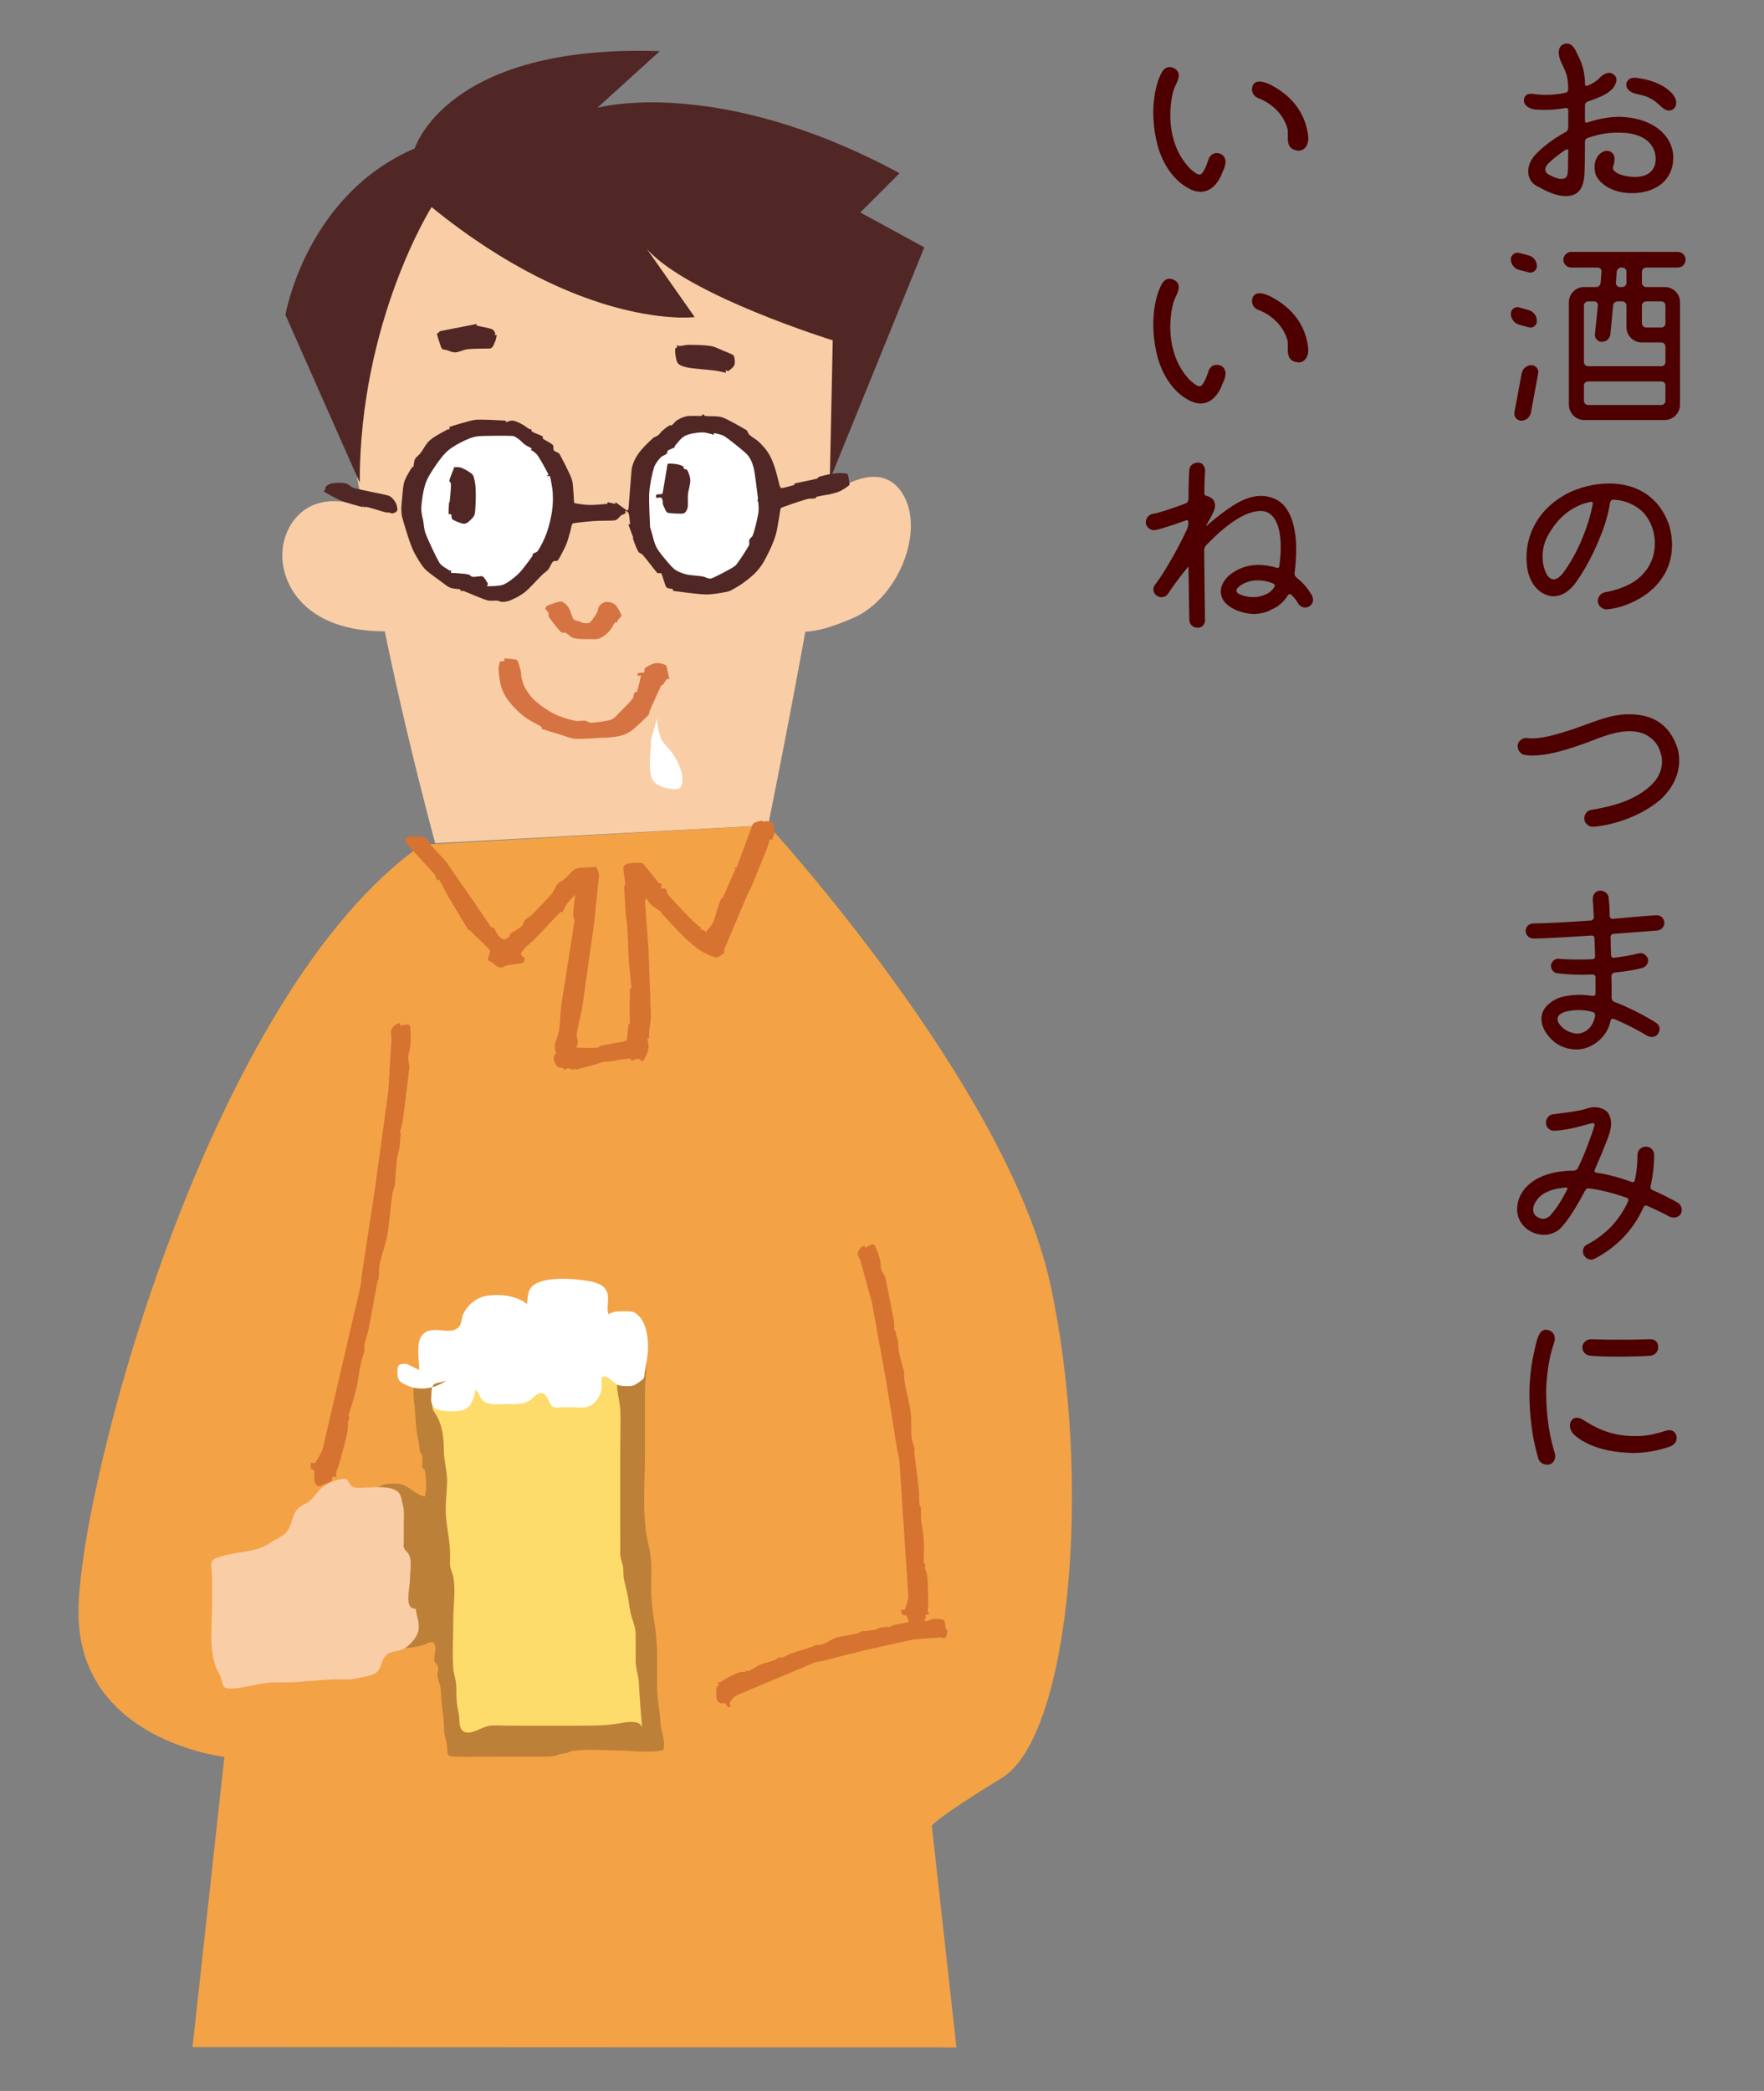 <?xml version="1.0" encoding="utf-8"?>
<!-- Generator: Adobe Illustrator 14.0.0, SVG Export Plug-In . SVG Version: 6.00 Build 43363)  -->
<!DOCTYPE svg PUBLIC "-//W3C//DTD SVG 1.1//EN" "http://www.w3.org/Graphics/SVG/1.1/DTD/svg11.dtd">
<svg version="1.1" id="レイヤー_1" xmlns="http://www.w3.org/2000/svg" xmlns:xlink="http://www.w3.org/1999/xlink" x="0px"
	 y="0px" width="135px" height="160px" viewBox="0 0 135 160" enable-background="new 0 0 135 160" xml:space="preserve">
<rect x="0" y="0" width="135" height="160" fill="#808080" stroke="none"/>
<g>
	<g>
		<g>
			<path fill="#4E0000" d="M121.298,6.27c0,0.032,0,0.113,0,0.178c0,0.097,0.065,0.162,0.162,0.113
				c0.243-0.081,0.551-0.227,0.843-0.486c0.324-0.357,0.729-0.616,1.069-0.454c0.567,0.292,0.292,0.843,0.049,1.151
				c-0.373,0.389-0.794,0.616-1.928,1.004c-0.13,0.049-0.195,0.178-0.195,0.292c0,0.373,0,0.794,0,1.183
				c0,0.097,0.065,0.162,0.162,0.13c0.795-0.275,1.719-0.454,2.561-0.438c2.723,0.097,4.067,1.637,4.035,3.16
				c-0.016,1.523-1.118,2.577-2.934,2.674c-1.799,0.081-2.852-0.843-3.029-1.507c-0.292-1.183,0.518-1.88,1.086-1.702
				c0.453,0.194,0.438,0.648,0.307,1.069c-0.048,0.13-0.08,0.292,0.017,0.389c0.146,0.194,0.519,0.421,1.312,0.502
				c1.41,0.113,1.864-0.583,1.896-1.296c0.033-0.956-0.631-1.912-2.268-2.058c-1.15-0.097-2.123,0.081-2.949,0.389
				c-0.146,0.049-0.195,0.162-0.195,0.292c0,1.118-0.016,2.155-0.049,2.593c-0.113,1.28-0.713,1.556-1.458,1.556
				c-0.81-0.016-1.539-0.421-2.253-0.811c-0.729-0.438-0.777-1.475-0.129-2.252c0.486-0.567,1.377-1.28,2.398-1.831
				c0.129-0.065,0.211-0.21,0.211-0.324c0-0.47,0-0.939,0-1.377c0-0.097-0.098-0.178-0.211-0.146
				c-1.054,0.194-1.945,0.146-2.366,0.113c-0.567-0.081-0.972-0.47-0.762-0.94c0.179-0.373,0.648-0.243,0.973-0.21
				c0.308,0.032,1.134,0.097,2.155-0.13c0.129-0.016,0.211-0.129,0.211-0.275c-0.017-1.005-0.179-1.312-0.52-2.009
				c-0.34-0.729-0.227-1.199,0.082-1.394c0.275-0.146,0.696-0.162,0.988,0.421C120.99,4.666,121.249,5.2,121.298,6.27z
				 M120.002,12.817c0-0.13,0-0.665,0.017-1.297c0-0.097-0.098-0.113-0.162-0.081c-0.746,0.486-1.297,0.972-1.459,1.183
				c-0.194,0.259-0.146,0.47-0.032,0.616c0.097,0.098,0.243,0.162,0.405,0.243c0.275,0.13,0.664,0.292,0.973,0.162
				C119.97,13.562,119.985,13.254,120.002,12.817z M128.25,8.085c-0.048,0.162-0.275,0.47-0.713,0.34
				c-0.341-0.13-0.583-0.47-0.892-0.681c-0.566-0.421-1.086-0.47-1.507-0.583c-0.485-0.129-0.794-0.47-0.632-0.891
				c0.162-0.292,0.405-0.373,0.907-0.292c1.265,0.195,2.091,0.648,2.593,1.215C128.331,7.615,128.299,7.907,128.25,8.085z"/>
			<path fill="#4E0000" d="M117.004,19.548c0.356,0.097,0.616,0.438,0.616,0.81c0,0.324-0.309,0.567-0.616,0.486l-0.745-0.194
				c-0.373-0.097-0.633-0.421-0.633-0.811c0-0.324,0.309-0.567,0.633-0.486L117.004,19.548z M116.987,23.729
				c0.373,0.098,0.633,0.438,0.633,0.843c0,0.324-0.309,0.567-0.633,0.47l-0.729-0.195c-0.373-0.113-0.633-0.454-0.633-0.842
				c0-0.324,0.309-0.567,0.633-0.486L116.987,23.729z M116.421,32.188c-0.324,0-0.584-0.308-0.52-0.632l0.552-2.981
				c0.064-0.357,0.372-0.632,0.745-0.632c0.34,0,0.584,0.308,0.519,0.632l-0.551,2.981
				C117.101,31.929,116.794,32.188,116.421,32.188z M128.995,19.873c0,0.34-0.259,0.6-0.6,0.6h-2.414
				c-0.178,0-0.324,0.146-0.324,0.324v0.842c0,0.178,0.146,0.324,0.324,0.324h1.41c0.664,0,1.183,0.519,1.183,1.167v7.827
				c0,0.648-0.519,1.183-1.183,1.183h-6.158c-0.648,0-1.166-0.535-1.166-1.183v-7.827c0-0.648,0.518-1.167,1.166-1.167h0.924
				c0.178,0,0.324-0.146,0.34-0.324l0.064-0.842c0.018-0.179-0.113-0.324-0.291-0.324h-2.01c-0.34,0-0.615-0.259-0.615-0.6
				c0-0.324,0.275-0.6,0.615-0.6h8.135C128.736,19.273,128.995,19.548,128.995,19.873z M122.286,23.389
				c0.017-0.179-0.113-0.324-0.275-0.324h-0.469c-0.179,0-0.324,0.146-0.324,0.324v4.31c0,0.178,0.146,0.324,0.324,0.324h5.606
				c0.179,0,0.308-0.146,0.308-0.324v-1.167c0-0.178-0.129-0.324-0.308-0.324h-1.491c-0.648,0-1.183-0.519-1.183-1.167v-1.653
				c0-0.179-0.146-0.324-0.308-0.324h-0.373c-0.178,0-0.324,0.146-0.34,0.324l-0.211,2.188c-0.033,0.324-0.309,0.583-0.648,0.583
				c-0.309,0-0.567-0.276-0.535-0.583L122.286,23.389z M121.218,30.665c0,0.178,0.146,0.324,0.324,0.324h5.606
				c0.179,0,0.308-0.146,0.308-0.324v-1.167c0-0.178-0.129-0.308-0.308-0.308h-5.606c-0.179,0-0.324,0.129-0.324,0.308V30.665z
				 M124.167,21.963c0.162,0,0.308-0.146,0.308-0.324v-0.842c0-0.179-0.146-0.324-0.308-0.324h-0.098
				c-0.178,0-0.324,0.146-0.34,0.324l-0.065,0.842c0,0.178,0.13,0.324,0.292,0.324H124.167z M127.456,23.389
				c0-0.179-0.129-0.324-0.308-0.324h-1.167c-0.178,0-0.324,0.146-0.324,0.324v1.345c0,0.178,0.146,0.324,0.324,0.324h1.167
				c0.179,0,0.308-0.146,0.308-0.324V23.389z"/>
			<path fill="#4E0000" d="M120.164,37.652c2.528-1.134,6.239-1.07,7.535,2.415c0.454,1.394,0.341,2.965-0.503,4.165
				c-1.004,1.54-3.046,2.317-4.229,2.398c-0.324,0-0.633-0.243-0.682-0.551c-0.048-0.373,0.228-0.713,0.568-0.762
				c0.502-0.081,1.409-0.324,2.122-0.762c2.366-1.491,1.929-4.488,0.503-5.59c-0.584-0.454-1.232-0.697-2.025-0.729
				c-0.098,0-0.211,0.097-0.228,0.211c-0.081,0.551-0.275,1.361-0.583,2.188c-0.373,0.956-0.973,2.415-1.961,3.824
				c-0.615,0.908-1.361,1.28-2.107,1.134c-0.891-0.227-1.49-0.988-1.685-2.074C116.534,41.201,117.62,38.884,120.164,37.652z
				 M121.897,38.56c0.033-0.097-0.049-0.178-0.146-0.162c-0.762,0.146-2.188,0.632-3.241,2.496
				c-0.632,1.086-0.438,2.074-0.389,2.366c0.211,0.939,0.746,1.539,1.49,0.599C120.505,42.676,121.493,40.667,121.897,38.56z"/>
			<path fill="#4E0000" d="M121.897,63.264c-0.324,0-0.6-0.243-0.648-0.551c-0.048-0.34,0.195-0.697,0.535-0.745
				c1.539-0.243,3.145-0.681,4.311-1.653c0.973-0.778,1.184-1.653,1.07-2.398c-0.179-0.859-0.52-1.28-1.151-1.669
				c-1.312-0.697-3.079,0-4.116,0.405c-1.814,0.681-3.76,1.329-5.201,1.118c-0.357-0.065-0.567-0.389-0.551-0.762
				c0.064-0.34,0.421-0.6,0.762-0.535c1.102,0.162,3.014-0.502,4.521-1.053c0.778-0.275,1.896-0.729,3.03-0.762
				c1.993-0.065,3.354,0.746,3.954,2.706c0.372,1.604-0.389,2.982-1.394,3.873C125.284,62.664,123.048,63.199,121.897,63.264z"/>
			<path fill="#4E0000" d="M123.292,73.095c0,0.113,0.113,0.21,0.227,0.194c0.664-0.081,1.312-0.194,1.896-0.34
				c0.292-0.082,0.583,0.113,0.697,0.404c0.081,0.324-0.114,0.616-0.421,0.713c-0.584,0.162-1.313,0.275-2.14,0.357
				c-0.113,0.016-0.228,0.129-0.228,0.242c0.017,0.616,0.017,1.216,0.017,1.702c0,0.13,0.081,0.259,0.228,0.308
				c0.291,0.113,0.615,0.227,0.924,0.389c1.247,0.551,2.203,1.167,2.219,1.184c0.309,0.162,0.39,0.551,0.195,0.826
				c-0.081,0.194-0.34,0.291-0.551,0.275s-0.373-0.146-0.551-0.243c-0.406-0.243-1.297-0.729-2.318-1.15
				c-0.08-0.032-0.193,0.017-0.227,0.146c-0.259,1.346-1.523,2.204-2.576,2.204c-0.973,0-1.686-0.421-2.188-1.037
				c-0.357-0.438-0.567-0.924-0.52-1.475c0.049-0.421,0.309-0.81,0.697-1.086c0.357-0.275,0.826-0.47,1.475-0.534
				c0.519-0.082,1.118-0.065,1.75,0.032c0.098,0.017,0.211-0.065,0.211-0.179c0-0.373,0-0.794,0-1.264
				c0-0.098-0.129-0.211-0.227-0.194c-1.102,0.048-1.993,0-2.707-0.097c-0.307-0.033-0.518-0.341-0.469-0.648
				c0.048-0.292,0.355-0.52,0.647-0.454c0.567,0.048,1.475,0.081,2.512,0.032c0.114,0,0.211-0.098,0.211-0.227l-0.049-1.395
				c0-0.113-0.113-0.21-0.227-0.193c-0.827,0.049-3.63,0.242-4.473,0.227c-0.324-0.016-0.567-0.275-0.567-0.584
				c0-0.308,0.26-0.566,0.567-0.566c0.745,0,2.593-0.098,4.44-0.227c0.113-0.016,0.211-0.13,0.211-0.259
				c-0.033-0.648-0.065-1.102-0.082-1.345c-0.032-0.324,0.195-0.648,0.503-0.681c0.34-0.032,0.664,0.195,0.713,0.519
				c0.032,0.292,0.081,0.794,0.081,1.426c0,0.113,0.113,0.227,0.243,0.21c1.426-0.129,2.738-0.243,3.321-0.275
				c0.324-0.016,0.584,0.211,0.616,0.535c0.032,0.34-0.21,0.6-0.534,0.633c0,0-1.557,0.129-3.371,0.259
				c-0.113,0-0.211,0.13-0.211,0.227L123.292,73.095z M122.076,77.729c0.017-0.129-0.049-0.259-0.179-0.291
				c-0.291-0.081-0.875-0.211-1.604-0.113c-1.15,0.129-1.216,0.615-0.988,0.988c0.178,0.26,0.485,0.567,0.923,0.681
				c0.405,0.162,0.762,0.113,1.103-0.081C121.817,78.637,121.995,78.119,122.076,77.729z"/>
			<path fill="#4E0000" d="M123.194,86.655c-0.194,0.648-0.826,2.123-1.15,2.869c-0.049,0.098,0.016,0.193,0.129,0.211
				c0.827,0.113,1.783,0.371,2.707,0.713c0.113,0.031,0.194-0.018,0.227-0.113c0.194-0.875,0.211-1.541,0.211-1.994
				c0.016-0.373,0.324-0.615,0.68-0.6c0.438,0.033,0.616,0.389,0.6,0.697c-0.016,0.697-0.08,1.459-0.275,2.316
				c-0.031,0.146,0.017,0.26,0.146,0.309c0.632,0.275,1.279,0.6,1.912,0.955c0.34,0.195,0.389,0.6,0.26,0.859
				c-0.162,0.26-0.503,0.373-0.859,0.227c-0.615-0.34-1.199-0.6-1.734-0.842c-0.113-0.033-0.211,0-0.259,0.098
				c-0.762,1.701-1.993,3.029-3.711,3.938c-0.324,0.193-0.681,0.049-0.858-0.244c-0.162-0.275-0.065-0.713,0.259-0.826
				c1.669-0.891,2.593-2.139,3.128-3.322c0.049-0.113,0-0.227-0.13-0.258c-1.151-0.406-2.123-0.617-2.853-0.713
				c-0.146-0.018-0.259,0.047-0.308,0.162c-0.729,1.359-1.345,2.332-1.896,2.9c-1.135,1.053-3.145,0.307-3.307-1.281
				c-0.113-1.523,1.216-3.111,4.311-3.143c0.13,0,0.275-0.066,0.324-0.18c0.422-0.809,1.07-2.543,1.28-3.273
				c0.032-0.096-0.048-0.193-0.146-0.178c-0.519,0.082-1.523,0.502-2.934,0.584c-0.324,0-0.615-0.211-0.632-0.584
				c-0.017-0.324,0.211-0.664,0.567-0.68c0.794-0.113,1.961-0.227,2.561-0.438c0.745-0.244,1.248,0,1.49,0.193
				C123.194,85.245,123.438,85.765,123.194,86.655z M118.608,93.04c0.404-0.422,0.826-1.037,1.328-2.025
				c0.049-0.064,0-0.162-0.097-0.146c-1.021,0.082-1.75,0.357-2.188,0.908c-0.421,0.535-0.405,1.037-0.065,1.297
				C117.96,93.349,118.3,93.315,118.608,93.04z"/>
			<path fill="#4E0000" d="M118.641,101.833c0.308,0.162,0.438,0.502,0.292,0.939c-0.275,0.746-0.551,2.025-0.6,3.469
				c-0.017,1.246,0.064,3.062,0.664,4.99c0.081,0.324-0.032,0.697-0.405,0.826c-0.47,0.082-0.745-0.146-0.858-0.422
				c-0.616-2.09-0.713-4.082-0.681-5.443c0.032-0.795,0.113-1.557,0.259-2.285C117.604,102.562,117.733,101.427,118.641,101.833z
				 M121.249,108.704c0.6,0.371,1.799,1.15,3.695,1.182c0.875,0.018,1.328-0.049,2.383-0.355c0.389-0.146,0.777-0.178,0.955,0.291
				c0.146,0.422-0.146,0.762-0.502,0.875c-0.859,0.293-1.783,0.486-2.836,0.486c-2.836-0.064-4.067-1.037-4.473-1.393
				c-0.373-0.373-0.404-0.844-0.194-1.104C120.472,108.429,120.796,108.396,121.249,108.704z M121.655,103.729
				c-0.324-0.033-0.6-0.357-0.551-0.697c0.031-0.309,0.323-0.551,0.647-0.551c0.503,0,1.475,0.08,4.489,0
				c0.324-0.018,0.631,0.096,0.664,0.582c0,0.422-0.309,0.633-0.535,0.666c-0.421,0.047-1.507,0.08-2.576,0.08
				C123.259,103.81,122.206,103.794,121.655,103.729z"/>
			<path fill="#4E0000" d="M92.478,12.24c0.033-0.227,0.324-0.632,0.827-0.502c0.259,0.065,0.421,0.259,0.47,0.486
				c0.049,0.21-0.016,0.454-0.098,0.68c-0.064,0.13-0.145,0.324-0.227,0.535c-0.535,1.15-1.377,1.475-2.301,1.069
				c-1.086-0.519-1.896-1.507-2.398-2.868c-0.486-1.394-0.502-2.755-0.486-3.29c0.033-1.086,0.275-2.204,0.681-2.868
				c0.243-0.389,0.583-0.421,0.907-0.259c0.228,0.113,0.373,0.308,0.357,0.6c-0.033,0.405-0.309,0.761-0.422,1.167
				c-0.404,1.556-0.422,4.181,1.312,5.931c0.324,0.292,0.551,0.438,0.713,0.438C92.009,13.341,92.187,13.05,92.478,12.24z
				 M99.333,11.527c-1.037-0.114-0.697-1.037-0.794-1.653c-0.324-1.231-1.361-2.025-2.172-2.333c-0.583-0.21-0.632-0.713-0.47-1.053
				c0.162-0.259,0.551-0.389,1.312-0.016c0.502,0.259,1.264,0.713,1.896,1.491c0.583,0.729,0.939,1.604,1.021,2.561
				C100.144,11.024,99.899,11.559,99.333,11.527z"/>
			<path fill="#4E0000" d="M92.478,28.44c0.033-0.227,0.324-0.632,0.827-0.502c0.259,0.065,0.421,0.259,0.47,0.486
				c0.049,0.21-0.016,0.454-0.098,0.68c-0.064,0.13-0.145,0.324-0.227,0.535c-0.535,1.15-1.377,1.475-2.301,1.069
				c-1.086-0.519-1.896-1.507-2.398-2.868c-0.486-1.394-0.502-2.755-0.486-3.29c0.033-1.086,0.275-2.204,0.681-2.868
				c0.243-0.389,0.583-0.421,0.907-0.259c0.228,0.113,0.373,0.308,0.357,0.6c-0.033,0.405-0.309,0.761-0.422,1.167
				c-0.404,1.556-0.422,4.181,1.312,5.931c0.324,0.292,0.551,0.438,0.713,0.438C92.009,29.542,92.187,29.25,92.478,28.44z
				 M99.333,27.727c-1.037-0.114-0.697-1.037-0.794-1.653c-0.324-1.231-1.361-2.025-2.172-2.333c-0.583-0.21-0.632-0.713-0.47-1.053
				c0.162-0.259,0.551-0.389,1.312-0.016c0.502,0.259,1.264,0.713,1.896,1.491c0.583,0.729,0.939,1.604,1.021,2.561
				C100.144,27.225,99.899,27.759,99.333,27.727z"/>
			<path fill="#4E0000" d="M100.175,45.214c0.162,0.21,0.324,0.438,0.309,0.729c-0.032,0.583-0.875,0.778-1.167,0.178
				c-0.13-0.227-0.34-0.47-0.502-0.616c-0.081-0.065-0.194-0.048-0.259,0.049c-0.276,0.454-0.665,0.842-1.216,1.069
				c-0.405,0.243-0.907,0.356-1.41,0.356c-0.858-0.016-2.025-0.438-2.382-1.183c-0.389-0.811,0.178-1.767,1.328-2.269
				c0.94-0.438,2.01-0.34,2.836-0.081c0.098,0.049,0.179-0.016,0.195-0.113c0.372-2.787-0.26-4.148-1.312-4.229
				c-1.281-0.081-2.901,1.167-4.278,2.609c-0.098,0.114-0.162,0.243-0.162,0.405c0.017,2.042,0.048,4.132,0.064,5.299
				c0.017,0.356-0.21,0.616-0.551,0.616h-0.017c-0.355,0-0.615-0.243-0.632-0.6c-0.017-0.81-0.048-2.317-0.064-4.002
				c0-0.048-0.049-0.065-0.065-0.016c-0.664,0.81-1.199,1.556-1.539,2.074c-0.194,0.227-0.566,0.292-0.843,0.081
				c-0.259-0.178-0.323-0.567-0.113-0.827c0.745-0.956,1.848-2.933,2.446-4.246c0.065-0.162,0.098-0.292,0.098-0.454
				c0-0.032,0-0.065,0-0.113c0-0.098-0.08-0.162-0.162-0.114c-0.858,0.308-1.879,0.648-2.365,0.746
				c-0.324,0.049-0.648-0.178-0.713-0.486c-0.065-0.34,0.162-0.664,0.47-0.745c0.502-0.065,1.75-0.502,2.576-0.811
				c0.114-0.048,0.194-0.162,0.211-0.292c0-1.069,0.032-1.896,0.064-2.285c0.032-0.34,0.341-0.567,0.714-0.551
				c0.291,0.016,0.534,0.34,0.485,0.681c-0.017,0.275-0.048,0.875-0.048,1.669c-0.017,0.114,0.08,0.195,0.21,0.211
				c0.179,0.048,0.324,0.146,0.373,0.194c0.13,0.097,0.292,0.34,0.21,0.762c-0.064,0.292-0.469,0.972-0.664,1.329
				c-0.016,0.016,0,0.016,0.017,0.016c0.599-0.535,1.167-0.956,1.685-1.329c1.135-0.81,1.994-1.021,2.674-0.972
				c0.633,0.032,1.281,0.324,1.67,0.826c0.438,0.567,0.68,1.296,0.793,2.22c0.098,0.843,0.065,1.783-0.064,2.852
				c-0.016,0.146,0.049,0.259,0.146,0.34C99.689,44.565,100.014,44.938,100.175,45.214z M96.805,45.505
				c0.259-0.081,0.535-0.275,0.729-0.6c0.064-0.097,0.016-0.21-0.098-0.259c-1.086-0.421-1.944-0.227-2.495,0.146
				c-0.372,0.275-0.39,0.421-0.194,0.616C95.104,45.635,96.06,45.862,96.805,45.505z"/>
		</g>
	</g>
	<g>
		<g>
			<path fill-rule="evenodd" clip-rule="evenodd" fill="#F9CDA6" d="M27.798,38.791c0,0-2.561-10.844-1.186-15.428
				c1.374-4.584,4.125-11.734,10.451-12.284c6.324-0.55,27.957,3.483,28.049,12.1c0.092,8.616-6.326,39.967-6.326,39.967
				l-25.482,1.375C33.304,64.521,29.167,49.36,27.798,38.791z"/>
			<path fill-rule="evenodd" clip-rule="evenodd" fill="#F9CDA6" d="M28.903,39.312c-3.758-2.016-6.418-0.641-7.148,2.017
				c-0.736,2.658,1.098,7.242,8.249,6.966L28.903,39.312z"/>
			<path fill-rule="evenodd" clip-rule="evenodd" fill="#F9CDA6" d="M62.546,38.579c0,0,4.217-3.85,6.324-1.1
				c2.109,2.751,0,8.251-3.574,9.809s-4.4,0.916-4.4,0.916L62.546,38.579z"/>
			<path fill-rule="evenodd" clip-rule="evenodd" fill="#F3A246" d="M32.312,64.636l26.475-1.49c0,0,18.232,19.84,21.57,35.02
				c3.336,15.181,1.502,34.7-3.67,37.869c-5.172,3.171-5.375,3.671-5.375,3.671l1.886,16.961l-58.464-0.025l2.44-22.208
				c0,0-11.335-1.258-11.168-11.267C6.172,113.157,16.195,75.828,32.312,64.636z"/>
			<path fill-rule="evenodd" clip-rule="evenodd" fill="#D67331" d="M31.582,63.983c0.229,0,0.466-0.023,0.69,0.031
				c0.166,0.038,0.324,0.125,0.45,0.24c0.103,0.093,0.122,0.253,0.21,0.359c0.408,0.49,0.9,0.931,1.291,1.443l1.742,2.521
				l1.621,2.373c0.036,0.05,0.14-0.016,0.18,0.031c0.139,0.16,0.246,0.466,0.422,0.66c0.102,0.114,0.237,0.234,0.389,0.24
				c0.147,0.006,0.278-0.113,0.392-0.21c0.058-0.05,0.032-0.161,0.089-0.209c0.268-0.225,0.615-0.358,0.873-0.601
				c0.123-0.116,0.125-0.323,0.238-0.45c0.143-0.16,0.357-0.24,0.512-0.391c0.484-0.479,1.166-1.186,1.531-1.621
				c0.196-0.234,0.279-0.55,0.48-0.78c0.126-0.147,0.33-0.208,0.48-0.331c0.311-0.257,0.633-0.693,0.899-0.81
				c0.266-0.118,0.8-0.09,1.202-0.121c0.12-0.01,0.289-0.083,0.361,0c0.053,0.063,0.216,0.429,0.209,0.66l-0.33,3.184
				c-0.029,0.261-0.053,0.521-0.092,0.781l-0.84,5.944c-0.117,0.748-0.392,1.764-0.449,2.223c-0.026,0.202,0.09,0.399,0.09,0.601
				c0,0.144-0.147,0.404-0.09,0.421c0.029,0.008,1.156,0.033,1.561,0c0.111-0.008,0.191-0.125,0.301-0.15
				c0.517-0.122,1.354-0.237,1.742-0.331c0.09-0.022,0.215-0.059,0.24-0.149c0.037-0.137,0.112-1.132,0.119-1.172
				c0.008-0.039,0.115,0.04,0.12,0c0.007-0.042-0.028-0.48-0.028-0.721c0-0.68,0.025-2.018,0.028-2.042
				c0.003-0.04,0.118,0.04,0.122,0c0-0.04-0.067-0.479-0.091-0.721c-0.008-0.06,0.004-0.12,0-0.18
				c-0.036-0.381-0.098-0.759-0.122-1.141c-0.051-0.813-0.063-1.83-0.119-2.644c-0.02-0.311-0.082-0.62-0.119-0.931
				c-0.004-0.019,0-0.039,0-0.06c-0.039-0.71-0.119-1.986-0.122-2.132c0-0.049,0.093-0.069,0.092-0.12
				c-0.011-0.218-0.167-1.125-0.153-1.262c0.02-0.154,0.181-0.293,0.334-0.33c0.21-0.052,1.022-0.104,1.139-0.029
				c0.081,0.05,1.16,1.419,1.262,1.53c0.043,0.044,0.154-0.025,0.18,0.031c0.033,0.069-0.045,0.299,0,0.36
				c0.054,0.066,0.227-0.039,0.302,0.029c0.121,0.114,0.103,0.323,0.21,0.451c0.299,0.361,1.027,1.135,1.562,1.681
				c0.267,0.274,0.673,0.643,0.842,0.781c0.022,0.02,0.075-0.026,0.089,0c0.027,0.054-0.043,0.14,0,0.181
				c0.088,0.079,0.226,0.067,0.33,0.12c0.021,0.01,0.023,0.039,0.031,0.061c0.003,0.02-0.013,0.074,0,0.06
				c0.014-0.018,0.424-0.451,0.568-0.721c0.15-0.279,0.2-0.601,0.301-0.9c0.109-0.321,0.282-0.856,0.33-0.961
				c0.02-0.037,0.102,0.007,0.121-0.029c0.039-0.083,0.892-2.022,0.961-2.193c0.015-0.038-0.016-0.082-0.029-0.12
				c-0.006-0.013-0.045-0.024-0.03-0.03c0.04-0.015,0.157,0.026,0.18-0.029l1.2-3.243c0.104-0.199,0.385-0.247,0.601-0.3
				c0.12-0.029,0.252,0.06,0.362,0.06c0.021,0,0.006-0.065,0.028-0.06c0.07,0.014,0.478,0.059,0.571,0.181
				c0.067,0.086,0.125,0.477,0.119,0.721c-0.004,0.158-0.113,0.296-0.148,0.449c-0.006,0.022,0.049,0.053,0.029,0.062
				c-0.055,0.024-0.196-0.037-0.24,0.03c-0.06,0.087-0.105,0.405-0.181,0.6l-1.261,3.094c-0.05,0.115-0.127,0.218-0.181,0.33
				c-0.146,0.316-0.283,0.64-0.421,0.96l-1.441,3.424c-0.027,0.073,0.059,0.184,0,0.239c-0.079,0.075-0.455,0.373-0.629,0.36
				c-0.145-0.01-0.772-0.263-1.112-0.48c-0.478-0.308-0.907-0.688-1.321-1.081c-0.493-0.47-1.645-1.726-1.742-1.832
				c-0.02-0.022,0.024-0.07,0-0.089c-0.104-0.087-0.583-0.372-0.84-0.601c-0.127-0.115-0.258-0.403-0.299-0.421
				c-0.057-0.024-0.125,0.151-0.121,0.241l0.271,3.664l0.181,5.104c0.002,0.363-0.089,0.72-0.121,1.082
				c-0.02,0.198-0.02,0.551-0.031,0.601c-0.008,0.038-0.117-0.04-0.119,0c0,0.039,0.126,0.48,0.091,0.72
				c-0.047,0.315-0.188,0.614-0.332,0.9c-0.031,0.065-0.108,0.13-0.179,0.121c-0.108-0.015-0.164-0.177-0.27-0.18
				c-0.179-0.007-0.426,0.148-0.51,0.148c-0.06,0-0.035-0.143-0.091-0.148c-0.112-0.013-0.503,0.025-0.751,0.059
				c-0.193,0.027-0.379,0.095-0.571,0.121c-0.249,0.033-0.506,0.013-0.751,0.06c-0.228,0.044-0.438,0.148-0.66,0.21
				c-0.499,0.138-1.473,0.386-1.502,0.391c-0.039,0.008,0.033-0.119,0-0.119c-0.047,0-0.086,0.119-0.15,0.119
				c-0.135,0-0.254-0.119-0.39-0.119c-0.108,0-0.224,0.119-0.3,0.119c-0.045,0-0.02-0.102-0.061-0.119
				c-0.133-0.059-0.312,0.003-0.42-0.091c-0.155-0.135-0.253-0.341-0.301-0.541c-0.035-0.147,0.031-0.376,0.059-0.452
				c0.017-0.036,0.122,0.042,0.122,0c0-0.045-0.145-0.396-0.122-0.599c0.049-0.413,0.266-0.791,0.332-1.2
				c0.095-0.589,0.087-1.326,0.18-1.982l0.991-6.306c0.025-0.201-0.097-0.399-0.091-0.601c0.016-0.502,0.162-1.487,0.15-1.501
				c-0.011-0.015-0.486,0.5-0.689,0.781c-0.119,0.163-0.189,0.444-0.271,0.542c-0.039,0.045-0.137-0.043-0.18,0
				c-0.084,0.081-1.317,1.425-1.922,2.042c-0.248,0.252-0.539,0.464-0.781,0.721c-0.117,0.124-0.287,0.317-0.3,0.42
				c-0.013,0.109,0.124,0.214,0.21,0.3c0.021,0.021,0.098-0.029,0.09,0c-0.012,0.057-0.041,0.359-0.18,0.42
				c-0.104,0.046-0.785,0.098-1.17,0.179c-0.138,0.029-0.256,0.127-0.391,0.151c-0.102,0.018-0.211,0.015-0.301-0.03
				c-0.18-0.089-0.318-0.243-0.48-0.359c-0.1-0.073-0.279-0.091-0.301-0.211c-0.022-0.118,0.119-0.377,0.151-0.57
				c0.009-0.061,0.011-0.135-0.03-0.18c-0.179-0.199-0.763-0.741-1.143-1.112c-0.13-0.129-0.247-0.273-0.391-0.389
				c-0.021-0.02-0.072,0.025-0.088,0c-0.041-0.063-1.01-1.656-1.442-2.403c-0.272-0.473-0.739-1.379-0.782-1.44
				c-0.032-0.05-0.141,0.044-0.18,0c-0.088-0.104-0.082-0.304-0.18-0.421l-2.191-2.4c-0.077-0.095-0.088-0.27-0.029-0.362
				c0.062-0.099,0.217-0.089,0.33-0.12C31.44,63.996,31.511,63.983,31.582,63.983z"/>
			<g>
				<path fill-rule="evenodd" clip-rule="evenodd" fill="#502725" d="M24.944,37.229c0.125-0.116,0.283-0.213,0.449-0.24
					c0.348-0.055,0.71-0.072,1.054,0c0.244,0.051,0.419,0.292,0.659,0.36c0.435,0.123,2.4,0.498,2.612,0.571
					c0.235,0.08,0.411,0.3,0.541,0.51c0.108,0.176,0.173,0.5,0.15,0.602c-0.028,0.132-0.198,0.206-0.329,0.24
					c-0.119,0.031-0.24-0.047-0.362-0.061c-0.059-0.006-0.12,0.015-0.181,0c-0.493-0.127-0.975-0.301-1.471-0.42
					c-0.086-0.022-0.188,0.033-0.27,0c-0.039-0.016,0-0.12-0.029-0.12c-0.033,0-0.016,0.129-0.061,0.12
					c-0.034-0.008-1.078-0.273-1.592-0.481c-0.461-0.185-1.291-0.671-1.32-0.689c-0.049-0.033,0.069-0.096,0.089-0.15
					C24.913,37.393,24.885,37.286,24.944,37.229z"/>
				<path fill-rule="evenodd" clip-rule="evenodd" fill="#502725" d="M30.712,38.882c-0.003-0.022-0.003-0.041,0-0.062
					c0.066-0.63,0.109-1.527,0.209-1.891c0.119-0.437,0.582-1.122,0.631-1.201c0.015-0.025,0.08,0.028,0.089,0
					c0.024-0.064,0.028-0.418,0.122-0.6c0.084-0.171,0.27-0.271,0.389-0.421c0.263-0.331,0.432-0.743,0.752-1.021
					c0.384-0.334,1.084-0.675,1.381-0.84c0.033-0.019,0.098,0.033,0.12,0c0.032-0.05-0.058-0.16,0-0.18
					c0.039-0.014,1.491-0.485,1.98-0.541c0.464-0.051,2.135,0.052,2.282,0.061c0.029,0,0.049,0.034,0.061,0.06
					c0.01,0.018-0.02,0.062,0,0.06c0.058-0.007,0.338-0.145,0.512-0.12c0.267,0.037,0.51,0.177,0.75,0.299
					c0.192,0.1,0.352,0.257,0.541,0.361c0.035,0.02,0.09-0.028,0.119,0c0.045,0.045,0.006,0.147,0.061,0.18
					c0.182,0.112,0.697,0.287,0.811,0.36c0.051,0.033-0.018,0.141,0.03,0.18c0.163,0.138,0.604,0.325,0.75,0.479
					c0.098,0.106,0.005,0.306,0.091,0.422c0.099,0.134,0.332,0.128,0.422,0.27c0.119,0.192,0.777,1.463,0.928,1.893
					c0.131,0.361,0.109,0.759,0.15,1.14c0.027,0.24,0.016,0.688,0.062,0.721c0.037,0.027,0.757,0.142,1.142,0.15
					c0.461,0.011,1.325-0.082,1.382-0.09c0.04-0.006-0.012-0.12,0.028-0.12c0.061,0,0.512,0.12,0.571,0.12
					c0.04,0-0.007-0.14,0.03-0.12c0.025,0.015,0.833,0.613,0.871,0.631c0.05,0.026,0.113-0.064,0.119-0.12l0.242-3.033
					c0.068-0.406,0.245-0.8,0.479-1.142c0.315-0.461,0.734-0.846,1.141-1.23c0.117-0.11,0.295-0.141,0.421-0.241
					c0.116-0.091,0.187-0.232,0.3-0.329c0.18-0.155,0.367-0.303,0.57-0.421c0.045-0.025,0.109,0.028,0.15,0
					c0.158-0.108,0.258-0.292,0.42-0.39c0.225-0.136,0.466-0.256,0.721-0.302c0.376-0.066,0.928-0.004,1.142-0.029
					c0.057-0.007,0.063-0.121,0.12-0.121c0.062,0,0.086,0.111,0.15,0.121c0.361,0.058,0.923-0.026,1.352,0.12
					c0.348,0.119,1.548,0.797,1.803,0.961c0.12,0.079,0.133,0.262,0.238,0.359c0.219,0.206,0.505,0.335,0.723,0.542
					c0.266,0.255,0.521,0.529,0.719,0.841c0.207,0.324,0.354,0.687,0.48,1.05c0.174,0.5,0.334,1.279,0.422,1.531
					c0.02,0.061,0.086,0.127,0.148,0.12c0.139-0.015,0.77-0.18,0.932-0.24c0.042-0.015,0.017-0.108,0.062-0.12
					c0.118-0.032,1.312-0.26,1.68-0.36c0.076-0.021,0.104-0.13,0.181-0.151c0.443-0.122,0.895-0.226,1.351-0.271
					c0.27-0.025,0.769,0.021,0.812,0.061c0.041,0.037,0.188,0.768,0.148,0.84c-0.031,0.061-0.549,0.425-0.869,0.541
					c-0.521,0.188-1.333,0.281-1.622,0.36c-0.055,0.016-0.065,0.107-0.118,0.121c-0.207,0.048-0.429,0.002-0.631,0.059
					c-0.553,0.157-1.977,0.647-2.014,0.692c-0.035,0.041-0.227,1.526-0.39,2.071c-0.188,0.621-0.48,1.227-0.781,1.802
					c-0.181,0.344-0.401,0.672-0.659,0.961c-0.276,0.305-0.604,0.561-0.932,0.81c-0.266,0.203-0.551,0.377-0.841,0.541
					c-0.151,0.086-0.31,0.176-0.481,0.211c-0.555,0.107-1.115,0.218-1.68,0.21c-0.596-0.01-2.416-0.263-2.464-0.27
					c-0.04-0.007,0.007-0.101-0.03-0.121c-0.151-0.084-0.403-0.034-0.51-0.18c-0.083-0.115-0.312-0.947-0.361-1.021
					c-0.059-0.095-0.251,0.02-0.329-0.061c-0.119-0.119-0.759-0.983-1.112-1.38c-0.089-0.102-0.26-0.125-0.328-0.241
					c-0.187-0.312-0.359-0.85-0.422-1.021c-0.006-0.022,0.035-0.039,0.03-0.06c-0.052-0.161-0.341-0.896-0.36-0.961
					c-0.007-0.026,0.035-0.047,0.061-0.061c0.018-0.007,0.061,0.021,0.06,0c-0.003-0.036-0.052-0.647-0.12-0.839
					c-0.033-0.094-0.192-0.181-0.239-0.181c-0.044,0,0.039,0.135,0,0.181c-0.076,0.083-0.208,0.087-0.301,0.15
					c-0.17,0.117-0.278,0.347-0.48,0.391c-0.232,0.049-1.103,0.019-1.653,0.059c-0.531,0.039-1.529,0.152-1.59,0.18
					c-0.092,0.042-0.143,0.441-0.21,0.662c-0.103,0.32-0.167,0.653-0.3,0.961c-0.182,0.415-0.52,1.055-0.631,1.2
					c-0.075,0.099-0.271,0.005-0.36,0.09c-0.179,0.172-0.233,0.439-0.391,0.63c-0.118,0.143-0.288,0.233-0.421,0.36
					c-0.458,0.443-0.957,1.035-1.352,1.351c-0.331,0.267-0.719,0.462-1.111,0.631c-0.195,0.085-0.416,0.113-0.629,0.12
					c-0.125,0.003-0.238-0.077-0.359-0.091c-0.26-0.027-0.533,0.042-0.783-0.029c-0.499-0.144-1.463-0.591-1.83-0.72
					c-0.066-0.024-0.148,0.03-0.212,0c-0.035-0.019,0.011-0.108-0.028-0.121c-0.088-0.027-0.516-0.03-0.752-0.12
					c-0.223-0.085-0.408-0.249-0.601-0.391c-0.47-0.349-1.118-0.785-1.382-1.08c-0.268-0.303-0.691-0.984-0.93-1.531
					c-0.227-0.521-0.632-1.854-0.779-2.403C30.709,39.349,30.73,39.111,30.712,38.882z"/>
				<path fill-rule="evenodd" clip-rule="evenodd" fill="#FFFFFF" d="M32.333,39.632c-0.039-0.26-0.109-0.52-0.092-0.781
					c0.041-0.566,0.118-1.135,0.271-1.681c0.1-0.363,0.279-0.704,0.48-1.021c0.329-0.521,0.762-1.152,1.11-1.501
					c0.341-0.342,0.772-0.591,1.2-0.812c0.398-0.203,0.82-0.396,1.263-0.45c0.44-0.054,2.368-0.049,2.642-0.031
					c0.18,0.014,0.334,0.141,0.48,0.242c0.176,0.121,0.308,0.297,0.48,0.42c0.168,0.119,0.504,0.278,0.541,0.3
					c0.013,0.009-0.023,0.017-0.029,0.031c-0.018,0.037-0.042,0.079-0.031,0.119c0.005,0.02,0.045-0.012,0.061,0
					c0.146,0.11,0.314,0.208,0.42,0.36c0.32,0.465,0.82,1.426,0.842,1.471c0.023,0.053-0.151,0.084-0.121,0.121
					c0.029,0.038,0.215-0.046,0.24,0.03c0.02,0.054,0.187,0.835,0.21,1.261c0.028,0.48,0.015,0.966-0.06,1.441
					c-0.088,0.571-0.225,1.137-0.421,1.681c-0.167,0.463-0.462,1.027-0.66,1.322c-0.085,0.126-0.278,0.137-0.391,0.239
					c-0.028,0.027,0.024,0.088,0,0.121c-0.122,0.171-0.706,1.012-1.081,1.381c-0.342,0.337-0.85,0.712-1.17,0.841
					c-0.344,0.138-1.198,0.119-1.232,0.12c-0.02,0-0.006-0.041,0-0.06c0.015-0.043,0.081-0.082,0.061-0.121
					c-0.058-0.113-0.273-0.505-0.42-0.571c-0.123-0.054-0.523,0.066-0.779,0.031c-0.117-0.018-0.188-0.16-0.301-0.182
					c-0.436-0.081-1.281-0.11-1.322-0.12c-0.059-0.013,0.034-0.13,0-0.18c-0.021-0.033-0.088,0.021-0.12,0
					c-0.237-0.157-0.601-0.325-0.782-0.601c-0.157-0.244-0.844-1.669-1.05-2.222c-0.136-0.362-0.134-0.762-0.21-1.14
					C32.358,39.67,32.336,39.653,32.333,39.632z"/>
				<path fill-rule="evenodd" clip-rule="evenodd" fill="#502725" d="M33.685,25.338c0.229-0.049,2.723-0.534,2.762-0.54
					c0.045-0.007,0.018,0.105,0.061,0.12c0.133,0.043,0.877,0.167,1.141,0.271c0.111,0.043,0.184,0.164,0.238,0.271
					c0.03,0.052-0.031,0.129,0,0.18c0.025,0.033,0.122-0.04,0.122,0c0,0.057-0.046,0.351-0.122,0.511
					c-0.089,0.188-0.158,0.456-0.359,0.51c-0.1,0.027-1.164-0.004-1.741,0.061c-0.327,0.036-0.632,0.229-0.96,0.24
					c-0.229,0.009-0.443-0.116-0.661-0.18c-0.122-0.036-0.294-0.011-0.359-0.121c-0.079-0.128-0.349-0.988-0.362-1.08
					c-0.012-0.084,0.121-0.12,0.18-0.181C33.644,25.378,33.657,25.344,33.685,25.338z"/>
				<path fill-rule="evenodd" clip-rule="evenodd" fill="#502725" d="M34.421,38.331c0.043-0.438,0.096-0.963,0.09-1.321
					c-0.002-0.089-0.137-0.151-0.119-0.239c0.036-0.199,0.215-0.602,0.33-0.901c0.014-0.042,0.014-0.116,0.059-0.12
					c0.117-0.011,0.396-0.015,0.572,0.06c0.305,0.132,0.741,0.392,0.839,0.542c0.097,0.143,0.193,0.674,0.21,1.02
					c0.033,0.635-0.018,1.724-0.06,1.923c-0.05,0.245-0.264,0.434-0.45,0.601c-0.111,0.101-0.269,0.198-0.42,0.179
					c-0.238-0.029-0.719-0.239-0.842-0.33c-0.107-0.082-0.039-0.28-0.119-0.391c-0.035-0.049-0.17,0.031-0.182-0.029
					c-0.008-0.05,0.008-0.541,0.031-0.811C34.366,38.449,34.415,38.395,34.421,38.331z"/>
				<path fill-rule="evenodd" clip-rule="evenodd" fill="#D57442" d="M38.248,50.712c0.004-0.029-0.028-0.078,0-0.091
					c0.07-0.029,0.296-0.017,0.358-0.06c0.053-0.034-0.059-0.176,0-0.18c0.033-0.002,0.895,0.065,0.963,0.12
					c0.076,0.062,0.223,0.594,0.3,0.901c0.034,0.136-0.005,0.284,0.03,0.42c0.076,0.288,0.148,0.584,0.301,0.841
					c0.205,0.35,0.445,0.69,0.75,0.96c0.392,0.35,0.972,0.757,1.441,0.99c0.509,0.256,1.065,0.417,1.621,0.541
					c0.253,0.058,0.521-0.031,0.781,0c0.156,0.02,0.293,0.158,0.45,0.15c0.401-0.018,1.228-0.124,1.531-0.24
					c0.285-0.108,0.474-0.388,0.69-0.6c0.334-0.328,0.711-0.689,0.961-1.022c0.088-0.116,0.045-0.295,0.119-0.42
					c0.045-0.068,0.182-0.045,0.212-0.12c0.066-0.173,0.298-1.167,0.299-1.201c0.004-0.066-0.181,0.043-0.239,0
					c-0.048-0.036-0.053-0.151,0-0.18c0.064-0.037,0.28-0.042,0.42-0.06c0.021-0.003,0.053,0.019,0.06,0
					c0.036-0.082-0.007-0.284,0.091-0.36c0.133-0.106,0.518-0.327,0.812-0.36c0.264-0.03,0.709,0.097,0.779,0.181
					c0.057,0.065,0.236,0.986,0.24,1.02c0.004,0.062-0.137-0.012-0.179,0.03c-0.136,0.129-0.206,0.313-0.333,0.451
					c-0.02,0.021-0.076-0.027-0.09,0c-0.02,0.042-0.669,1.441-0.9,1.98c-0.037,0.085,0.004,0.203-0.061,0.272
					c-0.182,0.2-0.887,0.905-1.318,1.23c-0.248,0.186-0.545,0.305-0.842,0.391c-0.33,0.095-0.678,0.106-1.021,0.149
					c-0.061,0.008-0.122-0.002-0.182,0c-0.601,0.027-1.2,0.075-1.802,0.091c-0.221,0.004-0.443,0.01-0.66-0.031
					c-0.268-0.05-0.521-0.16-0.781-0.239c-0.52-0.161-1.453-0.437-1.56-0.481c-0.061-0.023-0.009-0.144-0.062-0.179
					c-0.168-0.119-0.918-0.466-1.32-0.782c-0.426-0.332-0.807-0.72-1.142-1.141c-0.243-0.305-0.445-0.651-0.571-1.021
					c-0.149-0.444-0.195-0.917-0.24-1.382c-0.016-0.161,0.034-0.321,0.061-0.48C38.222,50.771,38.243,50.743,38.248,50.712z"/>
				<path fill-rule="evenodd" clip-rule="evenodd" fill="#D57442" d="M41.851,46.357c0.229-0.091,0.573-0.225,0.871-0.3
					c0.107-0.027,0.234-0.053,0.33,0c0.182,0.098,0.34,0.248,0.452,0.421c0.174,0.275,0.276,0.763,0.388,0.9
					c0.11,0.134,0.32,0.121,0.481,0.18c0.109,0.041,0.214,0.112,0.331,0.12c0.149,0.012,0.332,0.037,0.45-0.06
					c0.15-0.123,0.386-0.483,0.54-0.75c0.09-0.157,0.063-0.373,0.182-0.511c0.127-0.149,0.312-0.285,0.509-0.3
					c0.216-0.016,0.51,0.052,0.691,0.21c0.188,0.165,0.468,0.734,0.48,0.811c0.017,0.123-0.216,0.27-0.3,0.42
					c-0.02,0.036,0.031,0.098,0,0.12c-0.051,0.034-0.141-0.043-0.181,0c-0.091,0.097-0.28,0.514-0.481,0.72
					c-0.205,0.211-0.447,0.399-0.719,0.511c-0.205,0.085-0.441,0.062-0.662,0.06c-0.441-0.007-0.893,0.017-1.322-0.09
					c-0.229-0.059-0.384-0.289-0.6-0.391c-0.11-0.051-0.273,0.024-0.359-0.06c-0.166-0.156-0.734-0.871-0.932-1.17
					c-0.055-0.085,0.012-0.208-0.029-0.302c-0.054-0.125-0.2-0.199-0.24-0.33c-0.019-0.055,0.061-0.099,0.089-0.149
					C41.831,46.399,41.83,46.366,41.851,46.357z"/>
				<path fill-rule="evenodd" clip-rule="evenodd" fill="#FFFFFF" d="M49.749,40.292c-0.025-0.581-0.1-2.002-0.061-2.583
					c0.043-0.645,0.241-1.554,0.359-1.922c0.096-0.297,0.301-0.552,0.512-0.78c0.127-0.141,0.342-0.172,0.481-0.301
					c0.052-0.05,0.001-0.164,0.058-0.21c0.16-0.126,0.437-0.201,0.541-0.271c0.025-0.016-0.02-0.066,0-0.09
					c0.156-0.17,0.456-0.615,0.781-0.781c0.318-0.16,0.852-0.251,1.291-0.269c0.306-0.014,0.863,0.177,0.901,0.179
					c0.04,0.004-0.012-0.124,0.03-0.12c0.039,0.006,0.574,0.088,0.811,0.241c0.301,0.192,1.469,1.12,1.711,1.38
					c0.259,0.281,0.418,0.653,0.511,1.022c0.11,0.44,0.276,1.892,0.331,2.343c0.008,0.069-0.038,0.14-0.03,0.209
					c0.004,0.036,0.058,0.054,0.059,0.089c0.019,0.28,0.048,0.564,0,0.842c-0.095,0.57-0.269,1.237-0.419,1.681
					c-0.049,0.142-0.216,0.22-0.271,0.361c-0.051,0.131,0.039,0.297-0.029,0.42c-0.146,0.269-0.822,1.359-1.051,1.561
					c-0.227,0.2-1.615,0.902-1.803,0.962c-0.232,0.076-0.479-0.111-0.72-0.151c-0.439-0.07-0.894-0.059-1.321-0.18
					c-0.324-0.092-0.654-0.224-0.901-0.45c-0.282-0.261-1.037-1.168-1.23-1.501c-0.241-0.415-0.325-0.96-0.479-1.442
					C49.784,40.454,49.752,40.375,49.749,40.292z"/>
				<path fill-rule="evenodd" clip-rule="evenodd" fill="#502725" d="M51.819,26.509c0.005-0.028-0.029-0.084,0-0.09
					c0.057-0.009,0.117,0.062,0.182,0.06c0.222-0.007,0.438-0.09,0.66-0.09c0.582,0,1.226,0.005,1.742,0.09
					c0.337,0.057,0.645,0.229,0.961,0.361c0.264,0.109,0.718,0.279,0.78,0.36c0.067,0.086,0.131,0.516,0.061,0.721
					c-0.077,0.214-0.415,0.434-0.481,0.48c-0.037,0.025-0.076-0.047-0.119-0.061c-0.02-0.005-0.056-0.019-0.061,0
					c-0.02,0.057,0.059,0.177,0,0.181c-0.041,0.001-0.479-0.117-0.721-0.15c-0.699-0.095-1.583-0.138-2.162-0.242
					c-0.253-0.044-0.541-0.125-0.723-0.269c-0.134-0.11-0.17-0.31-0.207-0.481c-0.053-0.225-0.073-0.533-0.061-0.69
					c0.003-0.051,0.088-0.052,0.119-0.09C51.81,26.576,51.815,26.541,51.819,26.509z"/>
				<path fill-rule="evenodd" clip-rule="evenodd" fill="#502725" d="M50.724,37.671c0.089-0.466,0.35-2.137,0.363-2.161
					c0.025-0.057,0.422-0.032,0.63,0c0.197,0.029,0.397,0.08,0.571,0.179c0.055,0.032,0.012,0.139,0.06,0.181
					c0.063,0.058,0.198,0.016,0.239,0.09c0.085,0.148,0.232,0.488,0.24,0.751c0.012,0.385-0.143,0.758-0.179,1.142
					c-0.032,0.338,0.035,0.759-0.031,1.02c-0.044,0.173-0.155,0.38-0.329,0.421c-0.142,0.033-1.1-0.013-1.201-0.061
					c-0.132-0.06-0.262-0.43-0.363-0.661c-0.021-0.055,0.018-0.123,0-0.18c-0.023-0.105-0.027-0.243-0.119-0.3
					c-0.1-0.063-0.305,0.036-0.359,0c-0.06-0.04-0.064-0.193,0-0.24c0.061-0.044,0.288-0.011,0.42-0.061
					C50.707,37.775,50.718,37.715,50.724,37.671z"/>
			</g>
			<path fill-rule="evenodd" clip-rule="evenodd" fill="#502725" d="M33.028,15.847c0,0-5.5,8.708-5.5,21.083l-5.684-12.833
				c0,0,1.559-9.166,9.9-12.742c0,0,2.402-7.997,18.75-7.441L45.714,8.25c0,0,9.117-2.557,23.132,5.005l-3.004,3.003l4.894,2.669
				l-7.229,17.793l0.223-10.676c0,0-11.121-3.448-14.234-7.007l3.67,5.228C53.165,24.266,44.7,25.333,33.028,15.847z"/>
		</g>
		<path fill-rule="evenodd" clip-rule="evenodd" fill="#D67331" d="M30.237,90.595c-0.056,0.264-0.17,0.519-0.21,0.785
			c-0.122,0.788-0.241,2.318-0.386,3.107c-0.143,0.785-0.441,1.531-0.597,2.314c-0.067,0.334-0.02,0.677-0.065,1.016
			c-0.015,0.116-0.088,0.215-0.111,0.326c-0.159,0.805-0.472,2.622-0.668,3.588c-0.083,0.391-0.227,0.763-0.3,1.156
			c-0.032,0.168,0.015,0.344-0.019,0.508c-0.055,0.285-0.186,0.544-0.247,0.825c-0.153,0.72-0.225,1.451-0.392,2.169
			c-0.152,0.644-0.495,1.601-0.566,1.891c-0.018,0.079,0.068,0.138,0.06,0.219c-0.007,0.104-0.088,0.187-0.104,0.288
			c-0.02,0.143,0.009,0.282-0.004,0.426c-0.023,0.225-0.051,0.45-0.102,0.671c-0.174,0.719-0.371,1.435-0.574,2.145
			c-0.062,0.222-0.166,0.429-0.221,0.655c-0.029,0.11,0.031,0.275-0.021,0.339c-0.057,0.066-0.166-0.092-0.238-0.029
			c-0.078,0.062-0.034,0.273-0.111,0.329c-0.15,0.103-0.781,0.386-0.941,0.394c-0.148,0.006-0.285-0.16-0.343-0.342
			c-0.079-0.236,0.039-0.566-0.028-0.812c-0.032-0.127-0.199-0.088-0.242-0.202c-0.047-0.12-0.046-0.355,0.002-0.427
			c0.055-0.068,0.228,0.101,0.308-0.004c0.085-0.109,0.488-0.723,0.603-1.16l2.852-12.273c0.086-0.385,0.092-0.784,0.152-1.176
			l0.972-6.363l1.021-7.463l0.246-3.979c0.012-0.232-0.091-0.466-0.02-0.686c0.072-0.216,0.254-0.354,0.408-0.463
			c0.096-0.067,0.246-0.073,0.311-0.047c0.035,0.016-0.066,0.165-0.027,0.167c0.047,0.009,0.421-0.128,0.622-0.092
			c0.075,0.017,0.14,0.127,0.147,0.231c0.034,0.398,0.033,0.934-0.001,1.404c-0.022,0.296-0.154,0.582-0.166,0.879
			c-0.012,0.281,0.112,0.538,0.088,0.818l-0.497,4.038c-0.045,0.306-0.219,0.819-0.232,0.907c-0.006,0.045,0.081,0.011,0.085,0.054
			c0.012,0.093-0.036,0.194-0.044,0.29c-0.023,0.257-0.019,0.507-0.055,0.764c-0.049,0.307-0.161,0.602-0.201,0.91
			c-0.072,0.562-0.096,1.131-0.138,1.691C30.236,90.453,30.253,90.524,30.237,90.595z"/>
		<g>
			<path fill-rule="evenodd" clip-rule="evenodd" fill="#D67331" d="M65.987,124.806c-0.131,0.049-0.242,0.153-0.377,0.188
				c-0.396,0.102-1.19,0.187-1.581,0.31c-0.39,0.12-0.728,0.396-1.112,0.532c-0.166,0.057-0.357,0.004-0.529,0.041
				c-0.059,0.013-0.096,0.08-0.152,0.101c-0.396,0.14-1.304,0.405-1.777,0.577c-0.193,0.069-0.361,0.203-0.557,0.266
				c-0.083,0.027-0.186-0.023-0.268,0.007c-0.141,0.047-0.252,0.17-0.391,0.221c-0.351,0.135-0.729,0.188-1.077,0.338
				c-0.312,0.133-0.75,0.443-0.894,0.507c-0.039,0.016-0.088-0.067-0.13-0.062c-0.054,0.007-0.079,0.082-0.13,0.096
				c-0.074,0.018-0.153-0.015-0.229-0.003c-0.114,0.017-0.229,0.039-0.335,0.085c-0.351,0.153-0.691,0.33-1.03,0.51
				c-0.104,0.058-0.193,0.152-0.304,0.203c-0.054,0.023-0.153-0.037-0.175,0.013c-0.025,0.052,0.082,0.16,0.062,0.232
				c-0.016,0.07-0.139,0.024-0.152,0.101c-0.023,0.143-0.045,0.746-0.018,0.9c0.029,0.144,0.145,0.279,0.254,0.339
				c0.143,0.08,0.295-0.026,0.441,0.042c0.072,0.035,0.086,0.194,0.156,0.24c0.073,0.046,0.2,0.05,0.227,0.004
				c0.028-0.05-0.098-0.222-0.059-0.294c0.04-0.082,0.284-0.46,0.496-0.562l5.967-2.511c0.188-0.076,0.399-0.072,0.596-0.122
				l3.198-0.814l3.778-0.837l2.072-0.157c0.123-0.007,0.268,0.097,0.371,0.03c0.1-0.065,0.137-0.236,0.162-0.382
				c0.018-0.094-0.012-0.239-0.039-0.3c-0.016-0.038-0.072,0.06-0.084,0.021c-0.014-0.045-0.018-0.403-0.078-0.599
				c-0.022-0.074-0.096-0.136-0.152-0.146c-0.221-0.043-0.506-0.05-0.752-0.026c-0.152,0.017-0.279,0.134-0.436,0.142
				c-0.146,0.006-0.309-0.117-0.454-0.1l-2.054,0.397c-0.156,0.038-0.393,0.194-0.438,0.206c-0.021,0.005-0.022-0.077-0.045-0.082
				c-0.053-0.012-0.096,0.03-0.147,0.036c-0.131,0.019-0.269,0.008-0.396,0.04c-0.154,0.04-0.289,0.142-0.445,0.175
				c-0.285,0.061-0.584,0.07-0.873,0.099C66.062,124.812,66.02,124.79,65.987,124.806z"/>
			<path fill-rule="evenodd" clip-rule="evenodd" fill="#D67331" d="M69.185,104.919c0.021,0.221-0.018,0.45,0.019,0.667
				c0.103,0.644,0.411,1.858,0.494,2.508c0.081,0.646,0.003,1.307,0.069,1.957c0.031,0.275,0.171,0.526,0.223,0.802
				c0.016,0.094-0.025,0.189-0.017,0.281c0.071,0.667,0.277,2.159,0.356,2.96c0.027,0.325-0.004,0.654,0.035,0.977
				c0.016,0.141,0.11,0.262,0.123,0.399c0.026,0.233-0.025,0.474-0.006,0.707c0.053,0.598,0.188,1.182,0.227,1.784
				c0.033,0.539-0.028,1.375-0.016,1.621c0.006,0.066,0.103,0.086,0.117,0.15c0.021,0.084-0.033,0.17-0.019,0.255
				c0.019,0.113,0.086,0.212,0.113,0.327c0.039,0.18,0.076,0.362,0.087,0.547c0.036,0.604,0.045,1.213,0.049,1.82
				c0.003,0.188-0.039,0.377-0.029,0.566c0.004,0.094,0.106,0.205,0.076,0.268c-0.039,0.068-0.187-0.023-0.238,0.046
				c-0.057,0.07,0.044,0.221-0.015,0.287c-0.115,0.12-0.638,0.521-0.79,0.574c-0.141,0.047-0.316-0.043-0.424-0.166
				c-0.14-0.161-0.119-0.45-0.25-0.62c-0.064-0.086-0.214-0.009-0.289-0.085c-0.078-0.079-0.141-0.259-0.115-0.33
				c0.033-0.069,0.244,0.012,0.293-0.092c0.048-0.107,0.266-0.696,0.253-1.068l-0.681-10.281c-0.026-0.324-0.131-0.632-0.184-0.951
				l-0.836-5.188l-1.098-6.048l-0.868-3.137c-0.054-0.185-0.216-0.336-0.208-0.525c0.01-0.187,0.145-0.344,0.262-0.475
				c0.072-0.079,0.214-0.126,0.281-0.124c0.04,0.001-0.016,0.146,0.023,0.136c0.047-0.006,0.365-0.219,0.568-0.249
				c0.078-0.01,0.166,0.058,0.205,0.138c0.143,0.298,0.288,0.71,0.387,1.082c0.061,0.234,0.014,0.494,0.086,0.726
				c0.066,0.221,0.256,0.384,0.312,0.608l0.645,3.255c0.041,0.248,0.02,0.694,0.03,0.767c0.007,0.036,0.08-0.014,0.096,0.017
				c0.036,0.067,0.019,0.16,0.038,0.236c0.049,0.205,0.123,0.397,0.159,0.604c0.039,0.251,0.013,0.512,0.06,0.761
				c0.088,0.454,0.223,0.899,0.339,1.343C69.145,104.812,69.181,104.861,69.185,104.919z"/>
		</g>
		<path fill-rule="evenodd" clip-rule="evenodd" fill="#FFFFFF" d="M49.831,56.56c0,0.78-0.332,2.673,0.227,3.266
			c0.285,0.303,0.804,0.482,1.188,0.525c0.607,0.069,0.871,0.107,0.957-0.475c0.123-0.828-0.393-1.792-0.892-2.436
			c-0.218-0.28-0.595-0.611-0.723-0.935c-0.147-0.373-0.351-1.209-0.283-1.603L49.831,56.56z"/>
		<path fill-rule="evenodd" clip-rule="evenodd" fill="#BD8038" d="M38.792,104.362c0.864,0.002,1.744,0.057,2.604-0.053
			c1.327-0.168,2.611-0.184,3.945-0.184c0.726,0,1.683,0.188,2.379,0.012c0.375-0.095,1.104-0.577,1.551-0.211
			c0.351,0.287,0.088,1.836,0.088,2.282c0,1.668,0,3.336,0,5.005c0,2.336-0.261,4.854,0.301,7.135
			c0.25,1.005,0.176,2.021,0.172,3.052c-0.004,1.027,0.125,2.017,0.289,3.026c0.27,1.649,0.117,3.317,0.18,5.002
			c0.028,0.813,0.217,1.572,0.242,2.397c0.022,0.688,0.438,1.391,0.217,2.087c-0.996,0.271-2.519,0.031-3.549,0.031
			c-1.123,0-2.367-0.135-3.473,0.052c-0.229,0.111-0.473,0.175-0.727,0.19c-0.195,0.032-0.435,0.152-0.567,0.178
			c-0.446,0.083-0.911,0.052-1.374,0.053c-0.944,0.001-1.889,0-2.833,0c-1.085,0-2.175,0.033-3.257,0.004
			c-0.748-0.02-0.74-0.024-0.76-0.715c-0.014-0.509-0.25-0.891-0.242-1.42c0.013-0.98-0.229-1.875-0.238-2.844
			c-0.006-0.468-0.174-0.738-0.248-1.179c-0.039-0.231,0.078-0.493,0.023-0.722c-0.05-0.215-0.209-0.234-0.262-0.449
			c-0.084-0.349,0.169-0.887,0.03-1.212c-0.204-0.476-0.579-0.069-0.964,0.023c-1.017,0.246-1.846,0.353-2.845-0.18
			c-1.862-0.99-2.349-3.162-2.61-5.047c-0.125-0.896-0.02-1.971,0.006-2.879c0.032-1.073,0.513-2.051,1.006-2.972
			c0.271-0.504,1.033-1.121,1.592-1.248c0.248-0.056,0.93-0.074,1.178-0.017c0.68,0.156,1.152,0.842,1.875,0.952
			c0.15-0.578,0.094-1.478-0.018-2.055c-0.113-0.05-0.179-0.138-0.195-0.263c0.01-0.229,0.018-0.46,0.025-0.69
			c-0.014-0.158-0.08-0.289-0.198-0.393c-0.048-0.289-0.032-0.559-0.104-0.842c-0.248-0.986-0.214-2.031-0.345-3.047
			c-0.092-0.703-0.072-1.502,0.479-2.024c0.688-0.653,1.88-0.633,2.757-0.708C36.208,104.382,37.501,104.36,38.792,104.362z"/>
		<path fill-rule="evenodd" clip-rule="evenodd" fill="#F9CDA6" d="M24.569,113.889c0.354-0.333,1.109-0.663,1.602-0.722
			c0.568-0.066,0.311,0.055,0.643,0.437c0.311,0.358,0.629,0.227,1.13,0.224c0.649-0.003,2.177-0.209,2.633,0.463
			c0.134,0.2,0.21,0.71,0.271,0.953c0.1,0.391,0.055,0.792,0.053,1.196c-0.002,0.457,0.012,0.915,0,1.371
			c0.002,0.174-0.005,0.347-0.018,0.52c0.073,0.324,0.342,0.419,0.451,0.705c0.197,0.515,0.037,1.328,0.04,1.881
			c0.003,0.581-0.485,2.218,0.434,2.184c0.103,0.728,0.453,1.424,0.06,2.08c-0.223,0.375-0.58,0.778-0.967,0.984
			c-0.391,0.209-0.82,0.153-1.193,0.379c-0.561,0.34-0.44,1.044-0.9,1.437c-0.283,0.241-1.269,0.4-1.651,0.474
			c-0.347,0.066-0.671,0.051-1.022,0.048c-1.522-0.011-2.939,0.241-4.461,0.236c-0.224-0.001-0.449-0.007-0.674-0.005
			c-1.034,0.013-1.976,0.367-2.995,0.454c-0.874,0.075-0.907-0.032-1.062-0.688c-0.084-0.353-0.301-0.604-0.424-0.939
			c-0.529-1.456-0.289-3.208-0.289-4.73c0-0.732-0.001-1.464,0-2.196c0-0.265-0.119-0.894-0.017-1.142
			c0.106-0.263,0.444-0.305,0.728-0.397c1.273-0.414,2.646-0.263,3.773-1.058c0.523-0.369,1.06-0.456,1.38-1.054
			c0.292-0.549,0.307-1.271,0.837-1.669c0.279-0.212,0.599-0.28,0.866-0.546C24.073,114.492,24.284,114.157,24.569,113.889z"/>
		<path fill-rule="evenodd" clip-rule="evenodd" fill="#FDDC6B" d="M34.45,119.035c-0.002,0.233-0.019,0.477-0.007,0.71
			c0.02,0.366,0.193,0.595,0.255,0.946c0.182,1.028-0.012,2.265-0.012,3.313c0,1.177-0.069,2.375-0.006,3.549
			c0.03,0.571,0.246,1.001,0.241,1.604c-0.006,0.699,0.032,1.293,0.184,1.95c0.107,0.464-0.075,1.304,0.538,1.451
			c0.52,0.122,1.18-0.359,1.664-0.469c0.458-0.104,0.94-0.043,1.406-0.041c2.051,0.011,4.1,0.001,6.148,0
			c0.888,0,1.699-0.028,2.562-0.184c0.478-0.086,1.573-0.308,1.714,0.345c-0.1-1.192-0.184-2.278-0.246-3.474
			c-0.033-0.581-0.248-1.045-0.244-1.656c0.006-0.632-0.004-1.262,0-1.894c0.004-0.604-0.124-0.888-0.295-1.431
			c-0.189-0.599-0.231-1.304-0.361-1.898c-0.074-0.334-0.162-0.65-0.236-0.983c-0.087-0.388-0.009-0.752-0.105-1.13
			c-0.096-0.366-0.189-0.547-0.184-0.947c0.009-0.627-0.002-1.254-0.002-1.881c0-1.961,0-3.909,0-5.863
			c0-1.043,0.05-2.1,0.007-3.142c-0.028-0.695-0.257-1.304-0.248-2.019c0.005-0.441,0.239-1.466-0.216-1.736
			c-0.274-0.164-1.129-0.08-1.431-0.043c-0.572,0.07-1.095,0.199-1.681,0.244c-0.699,0.052-1.278,0.506-1.938,0.721
			c-1.567,0.51-3.244,0.82-4.876,1.13c-0.869,0.165-2.509,0.18-3.364,0.572c-0.185,0.104-0.343,0.242-0.474,0.41
			c-0.351,0.513-0.074,0.706,0.209,1.207c0.427,0.76,0.516,1.762,0.518,2.626c0.004,0.8,0.26,1.53,0.249,2.33
			c-0.013,0.895-0.166,1.831-0.089,2.709C34.218,117.055,34.452,118.036,34.45,119.035z"/>
		<path fill-rule="evenodd" clip-rule="evenodd" fill="#FFFFFF" d="M32.083,104.836c0-0.792-0.264-2.077,0.215-2.66
			c0.749-0.911,2.127,0.096,2.813-0.636c0.241-0.258,0.196-0.655,0.327-0.951c0.293-0.668,0.911-1.23,1.639-1.396
			c1.013-0.231,2.453-0.077,3.259,0.595c0.085-0.7-0.005-1.25,0.788-1.62c0.992-0.462,2.814-0.341,3.906-0.146
			c0.586,0.104,1.244,0.286,1.445,0.899c0.174,0.528-0.088,1.113,0.091,1.645c0.39-0.207,0.568-0.224,1.071-0.225
			c0.676,0,0.871-0.068,1.31,0.414c0.539,0.597,0.662,1.643,0.646,2.426c-0.012,0.598-0.136,1.141-0.237,1.731
			c-0.098,0.566,0.067,0.463-0.414,0.827c-0.098,0.074-0.387,0.262-0.518,0.291c-0.291,0.065-0.867,0.041-1.144-0.059
			c-0.309-0.109-0.82-0.828-1.2-0.586c-0.106,0.375,0.025,0.736-0.084,1.106c-0.18,0.604-0.643,1.128-1.276,1.212
			c-0.499-0.015-0.999-0.024-1.499-0.03c-0.172,0-0.725,0.098-0.913-0.034c-0.288-0.201-0.364-0.821-0.694-0.985
			c-0.504-0.248-0.684,0.309-1.178,0.565c-0.567,0.295-1.107,0.219-1.727,0.219c-0.504,0.001-1.168,0.116-1.621-0.167
			c-0.403-0.251-0.361-0.641-0.695-0.948c-0.097,0.567-0.309,1.371-0.947,1.571c-0.461,0.145-1.814,0.148-2.162-0.149
			c-0.373-0.32-0.277-0.666-0.26-1.199c0.033-0.908,0.413-0.617,1.14-0.905c-0.882,0.624-2.118,0.829-3.096,0.33
			c-0.497-0.252-0.643-0.346-0.65-0.891c-0.011-0.682,0.082-0.733,0.718-0.718L32.083,104.836z"/>
	</g>
</g>
<rect fill="none" width="135" height="160"/>
</svg>
